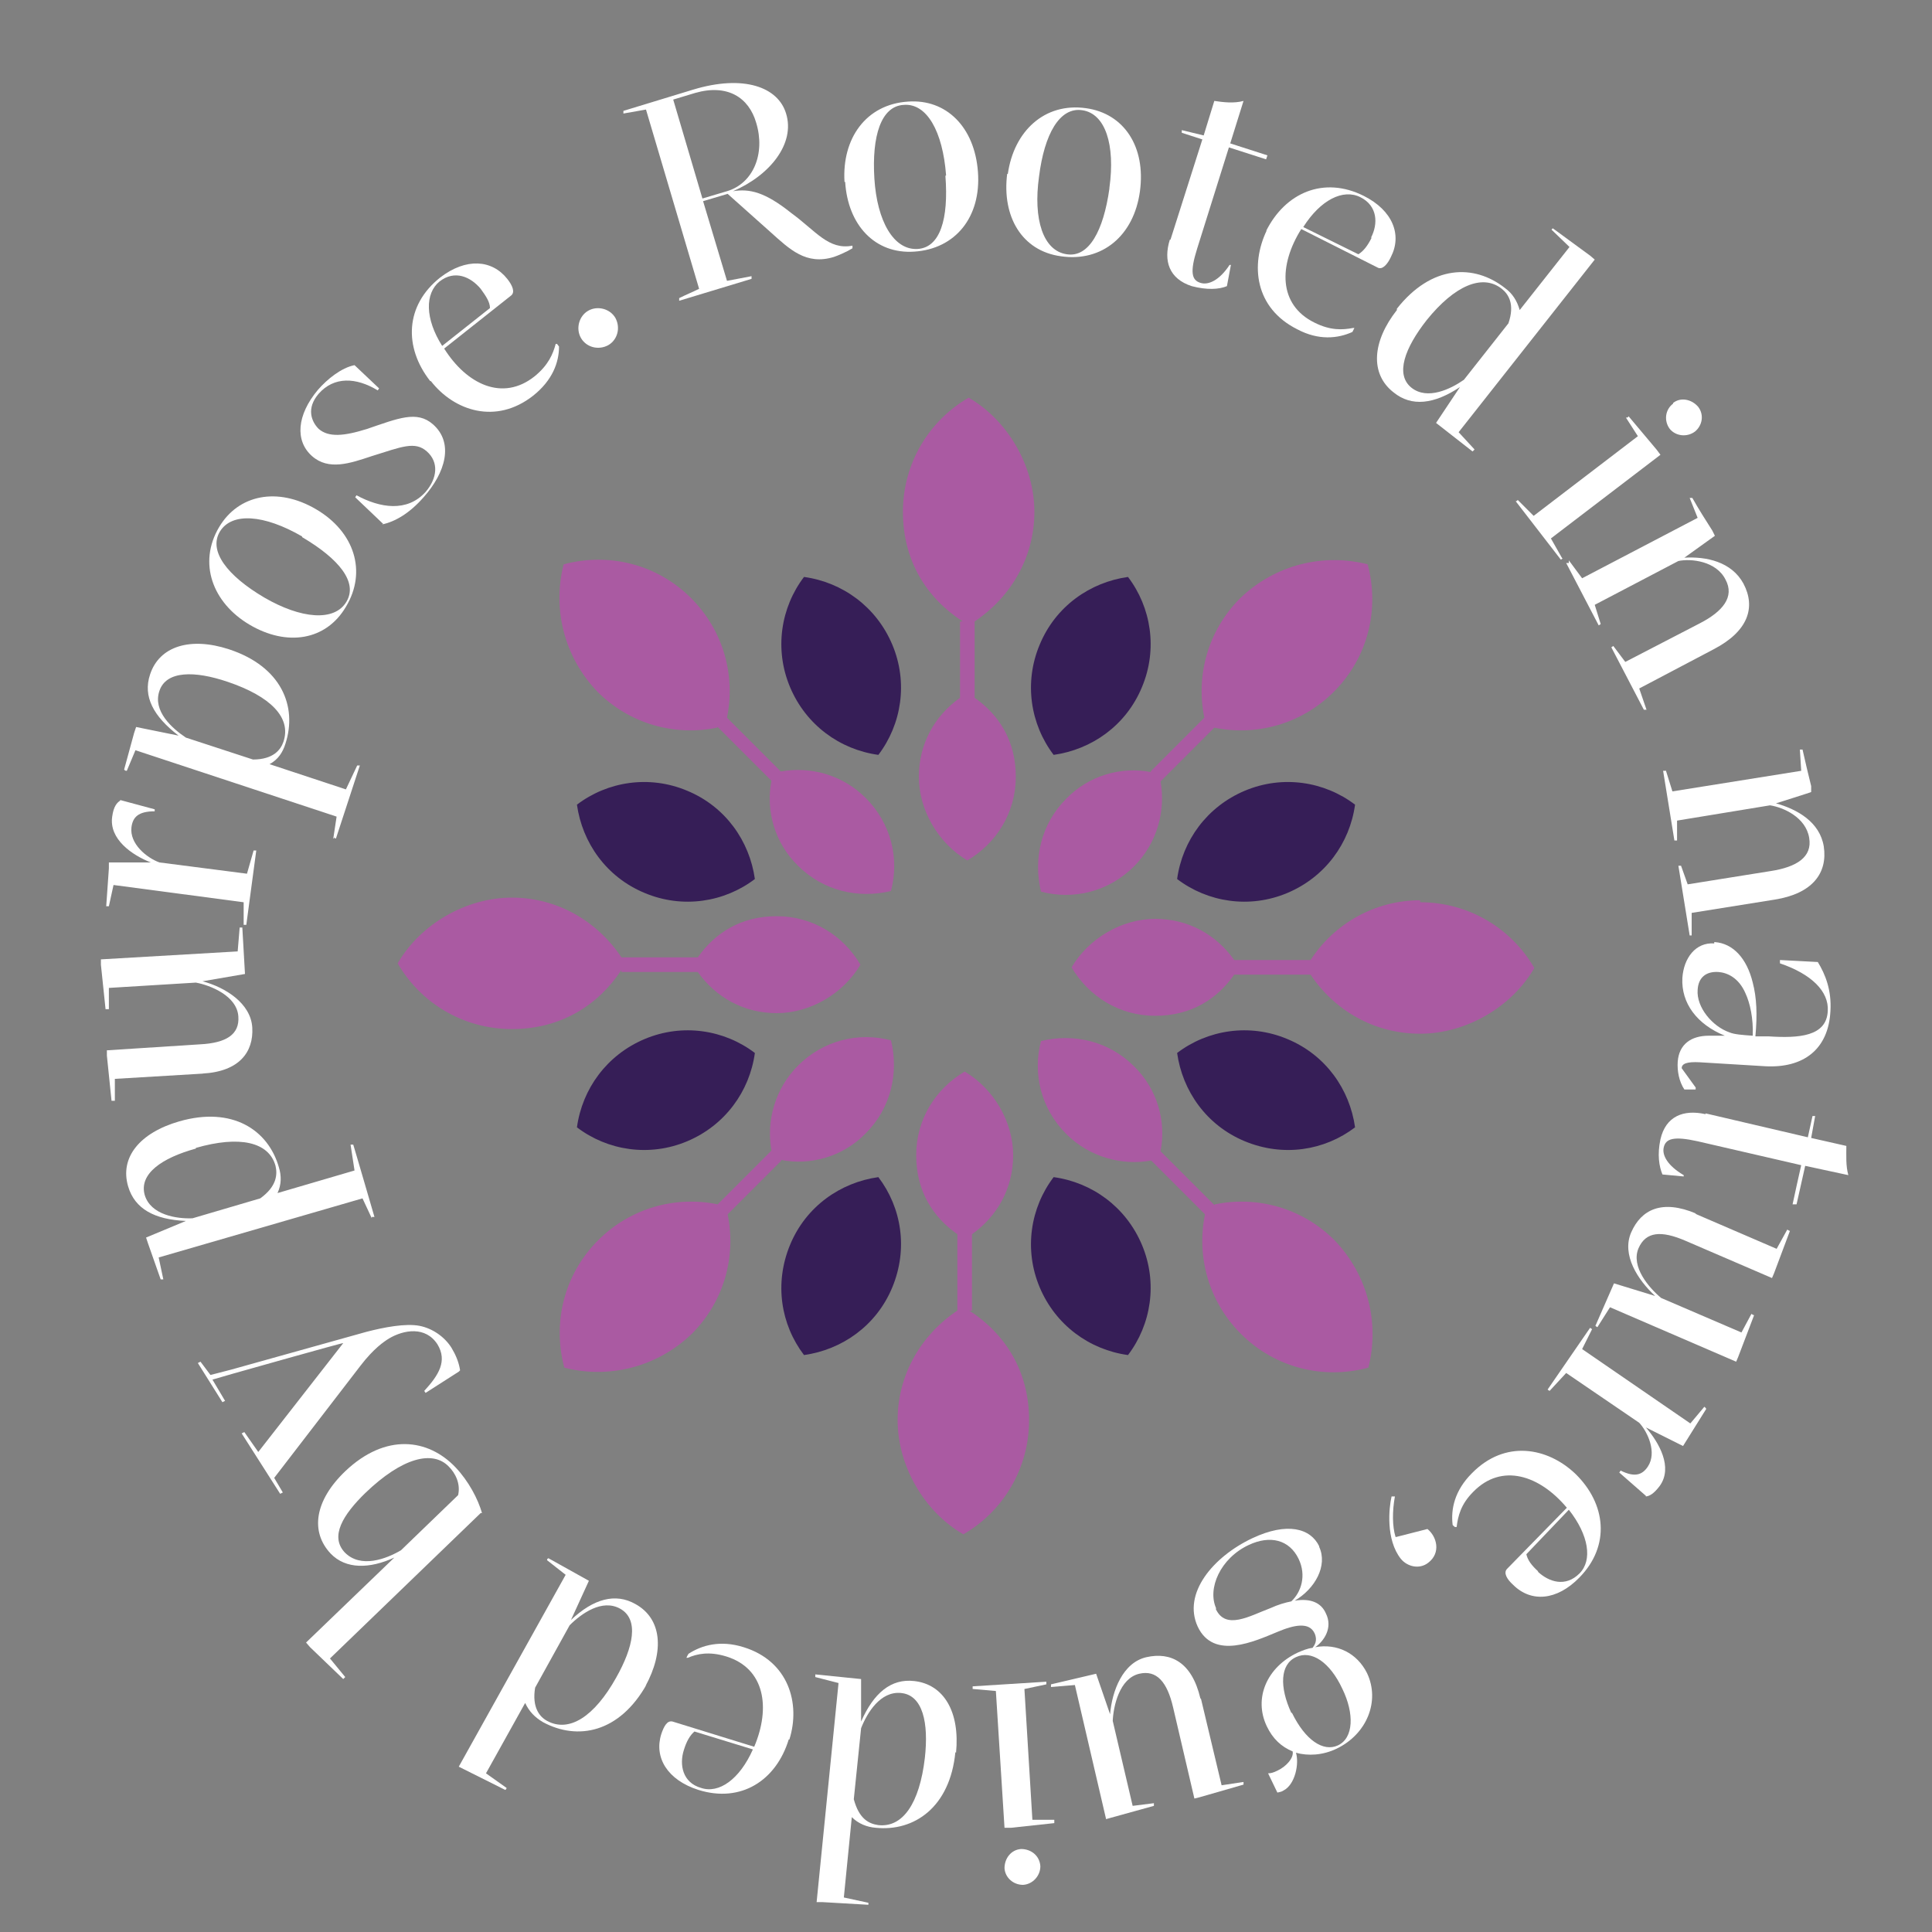 <svg xmlns="http://www.w3.org/2000/svg" id="Layer_1" viewBox="0 0 291 291"><rect x="0" y="0" width="291" height="291" fill="#808080" stroke="none"/><defs><style>      .st0 {        fill: #aa5aa2;      }      .st1 {        fill: #fff;      }      .st2 {        fill: #361e57;      }    </style></defs><g><path class="st0" d="M213.9,135.6c-6.9,0-13,3.6-16.5,9h-11.5c-2.7-3.8-6.9-6.2-11.9-6.2s-10,2.9-12.6,7.3c2.6,4.4,7.2,7.3,12.6,7.3s9.3-2.5,11.9-6.2h11.5c3.6,5.4,9.6,8.9,16.5,8.9s13.8-4,17.2-9.9c-3.4-5.9-9.8-9.9-17.2-9.9h0Z"></path><path class="st2" d="M187.5,119.1c-5.7,2.4-9.4,7.5-10.2,13.3,4.6,3.5,10.9,4.5,16.6,2.1s9.4-7.5,10.2-13.3c-4.6-3.5-10.9-4.5-16.6-2.1Z"></path><path class="st2" d="M158.7,113.7c5.7-.8,10.9-4.4,13.3-10.2,2.4-5.7,1.4-12-2.1-16.6-5.7.8-10.9,4.4-13.3,10.2-2.4,5.7-1.4,12,2.1,16.6Z"></path><path class="st2" d="M132.3,113.7c3.5-4.6,4.5-10.9,2.1-16.6-2.4-5.7-7.5-9.4-13.3-10.2-3.5,4.6-4.5,10.9-2.1,16.6,2.4,5.7,7.5,9.4,13.3,10.2Z"></path><path class="st2" d="M86.9,121.2c.8,5.7,4.4,10.9,10.2,13.3,5.7,2.4,12,1.4,16.6-2.1-.8-5.7-4.4-10.9-10.2-13.3-5.7-2.4-12-1.4-16.6,2.1Z"></path><path class="st2" d="M97.1,156.5c-5.7,2.4-9.4,7.5-10.2,13.3,4.6,3.5,10.9,4.5,16.6,2.1,5.7-2.4,9.4-7.5,10.2-13.3-4.6-3.5-10.9-4.5-16.6-2.1Z"></path><path class="st2" d="M132.3,177.3c-5.7.8-10.9,4.4-13.3,10.2s-1.4,12,2.1,16.6c5.7-.8,10.9-4.4,13.3-10.2s1.4-12-2.1-16.6Z"></path><path class="st2" d="M158.7,177.3c-3.5,4.6-4.5,10.9-2.1,16.6s7.5,9.4,13.3,10.2c3.5-4.6,4.5-10.9,2.1-16.6-2.4-5.7-7.5-9.4-13.3-10.2Z"></path><path class="st2" d="M204.1,169.8c-.8-5.7-4.4-10.9-10.2-13.3-5.7-2.4-12-1.4-16.6,2.1.8,5.7,4.4,10.9,10.2,13.3s12,1.4,16.6-2.1Z"></path><path class="st0" d="M108.1,109.5l8.1,8.1c-.9,4.5.5,9.4,4,12.8,3.8,3.8,9.1,5,14,3.8,1.3-4.9,0-10.2-3.8-14-3.5-3.5-8.3-4.8-12.8-4l-8.1-8.1c1.3-6.3-.5-13.1-5.4-18-5.2-5.2-12.5-6.9-19.2-5.1-1.7,6.6,0,13.9,5.1,19.2,4.9,4.9,11.7,6.7,18,5.4h0Z"></path><path class="st0" d="M93.6,146.4h11.5c2.7,3.8,6.9,6.2,11.9,6.2s10-2.9,12.6-7.3c-2.6-4.4-7.2-7.3-12.6-7.3s-9.3,2.5-11.9,6.2h-11.5c-3.6-5.4-9.6-9-16.5-9s-13.8,4-17.2,9.9c3.4,5.9,9.8,9.9,17.2,9.9s13-3.6,16.5-8.9h0Z"></path><path class="st0" d="M144.6,93.6v11.5c-3.8,2.7-6.2,6.9-6.2,11.9s2.9,10,7.3,12.6c4.4-2.6,7.3-7.2,7.3-12.6s-2.5-9.3-6.2-11.9v-11.5c5.4-3.6,9-9.6,9-16.5s-4-13.8-9.9-17.2c-5.9,3.4-9.9,9.8-9.9,17.2s3.6,13,9,16.5h-.2Z"></path><path class="st0" d="M146.4,197.4v-11.5c3.8-2.7,6.2-6.9,6.2-11.9s-2.9-10-7.3-12.6c-4.4,2.6-7.3,7.2-7.3,12.6s2.5,9.3,6.2,11.9v11.5c-5.4,3.6-9,9.6-9,16.5s4,13.8,9.9,17.2c5.9-3.4,9.9-9.8,9.9-17.2s-3.6-13-9-16.5h.2Z"></path><path class="st0" d="M182.9,181.5l-8.1-8.1c.9-4.5-.5-9.4-4-12.8-3.8-3.8-9.1-5-14-3.8-1.3,4.9,0,10.2,3.8,14,3.5,3.5,8.4,4.8,12.8,4l8.1,8.1c-1.3,6.3.5,13.1,5.4,18,5.2,5.2,12.5,6.9,19.2,5.1,1.7-6.6,0-13.9-5.1-19.2-4.9-4.9-11.7-6.7-18-5.4h0Z"></path><path class="st0" d="M117.6,174.7c4.5.9,9.4-.5,12.8-4,3.8-3.8,5-9.1,3.8-14-4.9-1.3-10.2,0-14,3.8-3.5,3.5-4.8,8.4-4,12.8l-8.1,8.1c-6.3-1.3-13.1.5-18,5.4-5.2,5.2-6.9,12.5-5.1,19.2,6.6,1.7,13.9,0,19.2-5.1,4.9-4.9,6.7-11.7,5.4-18l8.1-8.1h0Z"></path><path class="st0" d="M173.4,116.3c-4.5-.9-9.4.5-12.8,4-3.8,3.8-5,9.1-3.8,14,4.9,1.3,10.2,0,14-3.8,3.5-3.5,4.8-8.4,4-12.8l8.1-8.1c6.3,1.3,13.1-.5,18-5.4,5.2-5.2,6.9-12.5,5.1-19.2-6.6-1.7-13.9,0-19.2,5.1-4.9,4.9-6.7,11.7-5.4,18l-8.1,8.1h0Z"></path></g><g><path class="st1" d="M116.1,35l-6.5-5.8-3.7,1.1,3.6,12,3.7-.7v.4c0,0-10.9,3.3-10.9,3.3v-.4c1-.5,2-.9,3-1.4l-8-27-3.4.6v-.4c0,0,10.5-3.2,10.5-3.2,7.6-2.3,12.8-.4,14,3.6,1.4,4.5-2.4,9.3-8,11.7h0c2.5-.4,4.8.1,8.8,3.3,3.7,2.7,5.6,5.6,9.2,4.9v.4c-1,.6-2.2,1.1-2.8,1.3-4.2,1.3-6.7-1.2-9.5-3.7ZM113.9,18.5c-1.1-3.8-4.3-5.9-9.2-4.5l-3.3,1,4.4,14.9,3.7-1.1c4-1.2,5.8-5.7,4.4-10.3Z"></path><path class="st1" d="M127.2,27.4c-.4-6.5,3.2-11.7,9.6-12.1,5.7-.4,10,3.8,10.5,10.6s-3.4,11.6-9.6,12c-5.9.4-10-4-10.4-10.5h0ZM142.5,26.4c-.5-6.6-2.9-10.9-6.4-10.6-3.4.2-4.8,4.7-4.4,11.1.4,6.4,2.9,10.8,6.5,10.6,3.4-.2,4.7-4.5,4.2-11h0Z"></path><path class="st1" d="M151.8,26.2c.9-6.4,5.5-10.8,11.8-9.9,5.7.8,9,5.8,8.1,12.5s-5.7,10.7-11.9,9.8c-5.9-.8-8.9-6-8.1-12.4h0ZM167.1,28.3c.9-6.5-.6-11.2-4.1-11.7-3.4-.5-5.7,3.6-6.5,10-.9,6.4.6,11.2,4.2,11.7,3.3.5,5.5-3.5,6.4-9.9h0Z"></path><path class="st1" d="M176.3,36.1l4.8-15.1-3.1-1v-.4l3.3.8,1.6-5.2c1.3.2,3,.4,4.4,0h0l-2,6.4,5.6,1.8-.2.6-5.6-1.8-4.8,15.3c-1.1,3.5-.8,4.7.5,5.1,1.2.4,2.9-.4,4.4-2.7h.2l-.6,3.2c-1.2.5-3,.6-5.3,0-3.4-1.1-4.3-3.8-3.3-7h.1Z"></path><path class="st1" d="M190.7,34.8c2.9-5.8,8.7-8.3,14.7-5.3,4.4,2.2,5.8,5.9,4.1,9.2-.5,1.1-1.3,2-2,1.6l-11.5-5.8c-3.4,5.4-3.5,11.4,2,14.1,2.4,1.2,4.2,1.1,5.8.8h.2c0,0-.3.6-.3.6-2.2,1-5.1,1.3-8.3-.4-6.4-3.2-7.1-9.7-4.6-14.9h0ZM206.5,35.8c1.1-2.1,1-4.8-1.6-6.1-2.6-1.3-6,.4-8.6,4.5l8.3,4.1c.8-.5,1.4-1.3,2-2.5h0Z"></path><path class="st1" d="M210.4,46.5c5.2-6.6,11.6-6.8,16.3-3.1,1.1.8,1.8,1.9,2.2,3.3l7.5-9.5-2.7-2.6s.1-.2.2-.2l5.6,4.1.7.6-20.5,26,2.4,2.6-.3.3-5.5-4.3,3.6-5.4h0c-3.9,2.6-7.3,3-10,.8-3.6-2.8-3.2-7.7.5-12.4v-.2ZM220.5,57.2l6.7-8.5c1-2.9,0-4.4-1-5.2-2.9-2.3-7.1-.5-11.3,4.7-3.3,4.2-4.8,8.2-2.3,10.2,2.4,1.9,5.9.2,7.9-1.2h0Z"></path><path class="st1" d="M235.4,84.1l-.3.2-6.8-8.8s.2,0,.3-.2l2.4,2.4,15.7-12-1.8-2.8c.2,0,.3,0,.4-.2l4.2,5,.6.8-16.5,12.6,1.7,3h.1ZM252,60.7c1.1-.9,2.8-.6,3.8.6.9,1.2.6,2.8-.5,3.7-1.2.9-2.9.7-3.8-.4-.9-1.2-.7-2.9.5-3.8h0Z"></path><path class="st1" d="M236.3,84.4l2,2.7,17.4-9.1-1.2-3c.1,0,.2,0,.4,0,.9,1.6,2.1,3.5,3,4.9l.4.8-4.6,3.3h0c3.3-.2,7.1.6,8.9,3.9,1.9,3.6.7,7.2-4.5,9.9l-11.2,5.9,1.1,3.2c-.1,0-.2,0-.4,0l-4.9-9.4.3-.2,1.8,2.4,11.2-5.8c3.5-1.8,5.3-4,3.9-6.6-1.4-2.8-5.2-3.2-7.1-2.8l-12.6,6.6.9,2.9-.3.2-4.9-9.4c.1,0,.2,0,.4,0v-.3Z"></path><path class="st1" d="M250.9,116l1,3.2,19.4-3.1-.2-3.2h.4c.4,1.8.9,3.9,1.3,5.5v.9c.1,0-5.3,1.7-5.3,1.7h0c3.2.9,6.6,2.8,7.2,6.5.6,4-1.7,7.1-7.4,8l-12.5,2v3.4h-.3l-1.7-10.5h.4l1,2.8,12.5-2c3.9-.6,6.3-2.1,5.8-5-.5-3.1-3.9-4.6-5.9-4.9l-14,2.3v3h-.4l-1.7-10.5h.4Z"></path><path class="st1" d="M258.3,141.9c2.7.2,4.8,2.4,5.7,6.1.6,2.3.7,4.8.4,8.1h2c4.6.3,8.7,0,8.9-3.8.2-3-2.5-5.6-7.2-7.2v-.5l5.7.3c1.1,1.8,2.1,4.2,1.9,7.4-.3,5.8-4.1,8.6-9.8,8.3l-9.9-.6c-1.9-.1-2.7.2-2.7.9l2.1,2.9v.3h-1.7c-.8-1.2-1.1-2.8-1-4.2.2-2.6,2-3.9,4.7-3.9h2.4c-4.2-1.7-6.6-4.9-6.4-8.7.2-3,2-5.4,4.8-5.2v-.2ZM260.5,155.5c.7.3,2,.4,3.5.5.1-2.6-.4-4.9-1.1-6.4-1-2.3-2.7-3.1-4.1-3.2-1.8-.1-3,.8-3.1,2.7-.2,2.6,2.2,5.5,4.8,6.4h0Z"></path><path class="st1" d="M256.9,167.7l15.4,3.6.7-3.2h.4l-.6,3.3,5.3,1.2c0,1.4-.1,3,.3,4.4h0l-6.5-1.4-1.3,5.8h-.6c0-.1,1.3-5.9,1.3-5.9l-15.6-3.6c-3.6-.8-4.8-.4-5.1.9-.3,1.2.6,2.8,3,4.2v.2l-3.2-.3c-.5-1.2-.8-3-.3-5.3.8-3.5,3.5-4.5,6.7-3.8h.1Z"></path><path class="st1" d="M255.3,182.8l12.3,5.3,1.6-2.9s.3.2.4.2l-2.4,6.4-.3.7-13-5.6c-3.7-1.6-6-1.4-7.1,1.1-1.2,2.8,1.6,6,3.4,7.5l12.1,5.2,1.5-2.8s.3.2.4.2l-2.4,6.3-.3.7-19-8.2-1.9,3s-.2-.1-.3-.2l2.8-6.4,6.2,1.9h0c-2.6-2.4-5.1-6.2-3.6-9.6,1.5-3.4,4.6-5,9.8-2.8h-.2Z"></path><path class="st1" d="M247.9,225.3l-4-3.5.2-.3c2.2,1.1,3.3.6,4.1-.6,1.4-2.1,0-5.2-1.3-6.6l-11-7.5-2.5,2.7-.3-.2,6.4-9.3.3.2-1.5,3,16.3,11.2,2.1-2.5c.1,0,.2.2.3.3l-3,4.8-.5.8-5.6-2.8h0c2,2.3,4.1,6,2.1,8.8-.9,1.2-1.6,1.6-2.2,1.6h.1Z"></path><path class="st1" d="M237.3,222c4.6,4.5,5.3,10.8.6,15.6-3.4,3.5-7.3,3.8-10,1.1-.9-.8-1.5-1.8-.9-2.4l9-9.2c-4.1-4.9-9.8-6.8-14.1-2.4-1.9,1.9-2.3,3.7-2.5,5.3h-.2c0,.1-.4-.3-.4-.3-.3-2.4.3-5.2,2.9-7.8,5-5.1,11.4-3.9,15.6.1h0ZM231.6,236.7c1.7,1.6,4.2,2.4,6.3.3,2-2,1.4-5.8-1.6-9.6l-6.4,6.7c.2.9.8,1.7,1.8,2.6h-.1Z"></path><path class="st1" d="M210.3,231.5l4.7-1.2c1.4,1.1,2.1,3.6.1,5.1-1.3,1-3.1.6-4.1-.6-2.3-2.9-1.8-7.7-1.4-9.4h.5c-.4,2.2-.4,4.5.1,6.1h0Z"></path><path class="st1" d="M198.7,233c1.3,2.8-.6,6.3-3.7,8.1,2.4-.4,4,.3,4.7,1.9,1.1,2.2-.3,4.2-1.6,5.1,3.3-.6,6.3.9,7.8,3.9,2,4.2,0,9.2-4.6,11.4-2.1,1-4.3,1.1-6.1.6.5,1.6-.1,4.8-1.9,5.7-.3.2-.5.2-.9.3l-1.4-2.9c.4,0,.8-.1,1.4-.4,1.3-.6,2.5-1.9,2.3-2.9-1.7-.7-3-1.9-3.9-3.8-2-4.2,0-8.9,4.7-11.1.7-.3,1.4-.6,2.2-.7.3-.4.8-1.1.3-2.2-.8-1.7-3-1.3-5.6-.2-3.4,1.4-9.6,4.3-12-.8-2.3-5,2.3-10.5,8.2-13.3,5.3-2.5,8.8-1.5,10.1,1.2h0ZM183.1,242.3c1.5,3.3,5.1,1.1,8.3-.1,1.1-.5,2.1-.8,3.1-1,1.5-1.4,2.3-3.9,1.1-6.4-1.4-2.9-4.3-3.6-7.5-2.1-4.3,2-6.3,6.6-4.9,9.6h-.1ZM194.6,258c2,4.1,4.7,5.9,6.9,4.9,2.4-1.1,2.5-4.8.7-8.5-1.9-4.1-4.7-5.9-7-4.8-2.4,1.1-2.5,4.5-.7,8.4h.1Z"></path><path class="st1" d="M180.9,255.9l3.1,13,3.3-.5v.4l-6.6,1.9-.8.2-3.2-13.7c-.9-3.9-2.5-5.7-5.1-5.1-3,.7-3.9,4.9-4,7.1l3,12.8,3.2-.4v.4l-6.5,1.8-.7.2-4.7-20.2-3.6.3v-.4l6.8-1.6,2.1,6.1h0c.3-3.5,1.9-7.8,5.5-8.6s6.8.7,8.1,6.2h0Z"></path><path class="st1" d="M146.5,254.4v-.4l11.1-.7v.4l-3.3.7,1.2,19.7h3.3v.5l-6.5.7h-1l-1.3-20.6-3.4-.3h-.1ZM156.7,281.1c0,1.4-1.1,2.7-2.6,2.8-1.5,0-2.7-1.1-2.8-2.5,0-1.5,1-2.8,2.5-2.9,1.5,0,2.8,1,2.9,2.6h0Z"></path><path class="st1" d="M143.9,263.9c-.8,8.3-6.2,12-12,11.4-1.3-.1-2.6-.6-3.6-1.6l-1.2,12.1,3.7.8v.3l-6.9-.4h-.9l3.3-33-3.5-.9v-.4l6.9.7v6.4c-.1,0,0,0,0,0,1.9-4.3,4.5-6.5,8-6.1,4.5.5,6.9,4.7,6.3,10.8h0ZM129.7,260.3l-1.1,10.7c.8,3,2.3,3.7,3.7,3.9,3.7.4,6.2-3.3,7-10.1.6-5.3-.3-9.5-3.6-9.8-3.1-.3-5.1,3-6,5.3h0Z"></path><path class="st1" d="M118.8,262c-1.9,6.2-7.2,9.6-13.6,7.6-4.7-1.5-6.7-4.9-5.6-8.4.4-1.2.9-2.1,1.7-1.9l12.3,3.8c2.5-5.9,1.6-11.8-4.2-13.6-2.6-.8-4.4-.4-5.8.2h-.2c0-.1.3-.6.3-.6,2-1.3,4.8-2.1,8.3-1,6.8,2.1,8.6,8.5,6.9,13.9h-.1ZM103,263.6c-.7,2.2-.2,4.9,2.6,5.7,2.7.9,5.8-1.3,7.8-5.8l-8.8-2.7c-.7.6-1.2,1.5-1.6,2.8Z"></path><path class="st1" d="M97.4,253.7c-4.1,7.3-10.4,8.5-15.6,5.7-1.2-.7-2.1-1.6-2.7-2.9l-5.9,10.6,3.1,2.2s0,.2-.2.3l-6.2-3.1-.8-.4,16.1-28.9-2.8-2.2c0-.1,0-.2.2-.3l6.1,3.4-2.7,5.9h0c3.4-3.2,6.7-4.1,9.7-2.4,4,2.2,4.4,7.1,1.5,12.4l.2-.3ZM85.8,244.8l-5.2,9.4c-.5,3,.7,4.4,1.8,5,3.3,1.8,7.1-.6,10.4-6.5,2.6-4.6,3.5-8.8.6-10.4-2.7-1.5-5.8.7-7.6,2.5h0Z"></path><path class="st1" d="M72.4,227.9l-22.7,21.9,2.3,2.8c0,0-.2.2-.3.3l-5-4.8-.6-.7,13.3-12.8h0c-3.7,1.7-7.3,1.8-9.6-.6-3.1-3.3-2.4-8,2.2-12.4,6.1-5.8,12.5-4.9,16.6-.6,2,2.1,3.4,4.8,4,6.9h-.2ZM55.1,224.8c-3.5,3.4-5.4,6.6-3.2,9,2.4,2.5,6.3,1,8.5-.3l8.6-8.3c.4-1.7-.4-3.3-1.4-4.3-2.4-2.5-7-1.4-12.6,4h0Z"></path><path class="st1" d="M69.1,206.6l-5,3.2-.2-.3c2.2-2.4,3.5-4.5,2-7-1.8-2.8-5.1-2.2-7.3-.9-.8.5-2.3,1.5-4.3,4.1l-13,16.9,1.3,2.2-.4.2-5.8-9.1.4-.2,2.1,3,12.8-16.4h0c0-.1-16.6,4.6-16.6,4.6l-3.1.9,1.9,3.2-.4.2-3.7-5.9.4-.2,1.5,2,3.1-.8,20.4-5.7c2.7-.7,5.9-1.3,8-.9,2,.4,3.8,1.7,4.8,3.3.6,1,1.1,2.1,1.3,3.4l-.2.2Z"></path><path class="st1" d="M56,183.5l-1.4-3-30.7,8.9.7,3.3h-.4l-1.9-5.4-.3-.9,6-2.5h0c-4.7-.2-7.7-1.8-8.7-5.2-1.3-4.4,1.8-8.1,7.7-9.8,8-2.3,13.4,1.3,15,6.9.4,1.3.4,2.6-.2,3.9l11.6-3.4-.6-3.9h.4c0-.1,3.2,10.9,3.2,10.9h-.4v.2ZM29.5,173c-5.1,1.4-8.6,3.8-7.7,7,.9,3,4.8,3.6,7.2,3.5l10.2-3c2.5-1.8,2.6-3.6,2.3-4.9-1-3.6-5.4-4.6-12-2.7h0Z"></path><path class="st1" d="M30.7,161.7l-13.4.8v3.3h-.5l-.7-6.8v-.8l14-.9c4-.2,6-1.5,5.8-4.2-.2-3.1-4.2-4.7-6.4-5.1l-13.1.8v3.2h-.5l-.7-6.7v-.8l20.6-1.2.3-3.6h.4l.4,7-6.4,1.1h0c3.4.9,7.3,3.3,7.5,7,.2,3.6-1.9,6.6-7.5,6.9h.2Z"></path><path class="st1" d="M18.1,120.5l5.2,1.4v.3c-2.5,0-3.3.9-3.5,2.4-.3,2.5,2.3,4.6,4.2,5.3l13.2,1.7,1-3.5h.4l-1.5,11.2h-.4v-3.4l-19.6-2.6-.7,3.2h-.4l.4-5.7v-.9h6.3c-2.8-1.1-6.3-3.5-5.8-6.9.2-1.5.7-2.1,1.2-2.4h0Z"></path><path class="st1" d="M50.2,126.3l.5-3.3-30.3-10-1.3,3.1c-.1,0-.3,0-.4-.2l1.5-5.5.3-.9,6.4,1.3h0c-3.8-2.9-5.4-5.9-4.3-9.2,1.4-4.3,6.1-5.7,11.9-3.8,7.9,2.6,10.3,8.6,8.5,14.2-.4,1.3-1.1,2.4-2.4,3.1l11.5,3.8,1.7-3.6h.4c0,0-3.6,11-3.6,11,0,0-.2,0-.3-.2v.2ZM34.3,102.7c-5-1.7-9.3-1.7-10.3,1.4-1,3,1.9,5.6,4,7l10.1,3.3c3.1,0,4.2-1.5,4.6-2.7,1.2-3.6-1.9-6.8-8.4-9Z"></path><path class="st1" d="M37.6,94.1c-5.6-3.3-7.8-9.3-4.6-14.7,2.9-4.9,8.8-6.1,14.6-2.7s7.7,9.4,4.5,14.7c-3,5.1-8.9,6-14.5,2.7ZM45.5,80.8c-5.7-3.3-10.6-3.7-12.4-.7-1.7,2.9,1.1,6.6,6.7,9.9,5.5,3.2,10.6,3.7,12.4.6,1.7-2.9-1.1-6.4-6.7-9.7h0Z"></path><path class="st1" d="M57.7,78.9l-4.2-4,.2-.3c3.5,1.9,7.6,2.6,10.4-.5,1.8-2.1,2-4.5.2-6.1-1.8-1.6-3.8-.7-8.3.7-3.3,1.1-6.5,2.2-9,0-2.6-2.3-2.3-6.2.9-10,1.4-1.6,3.5-3.3,5.5-3.7l3.7,3.5-.2.3c-3.3-2-6.6-2.1-8.9.5-1.9,2.2-1.1,4.2,0,5.3,1.5,1.3,3.8,1.1,7.3,0,4.7-1.6,7.5-2.8,9.9-.7,3.2,2.8,1.9,7.3-1.4,11-2.1,2.4-4.3,3.7-6.3,4.1h.2Z"></path><path class="st1" d="M64.8,57.4c-4-5.1-3.8-11.4,1.5-15.6,3.9-3,7.8-2.7,10.1.2.8,1,1.2,2,.6,2.5l-10.1,8c3.4,5.4,8.8,8,13.6,4.2,2.1-1.7,2.8-3.4,3.2-4.9h.2l.3.4c0,2.4-1,5.1-3.9,7.4-5.6,4.4-11.9,2.3-15.4-2.2h0ZM72.4,43.5c-1.5-1.8-3.9-2.9-6.2-1.1-2.2,1.8-2.2,5.6.4,9.7l7.2-5.7c0-.9-.6-1.8-1.4-2.9Z"></path><path class="st1" d="M87.5,50.9c-.8-1.4-.3-3.3,1.1-4.1s3.3-.3,4.1,1.1c.8,1.5.3,3.3-1.1,4.1-1.5.8-3.3.3-4.1-1.1Z"></path></g></svg>
